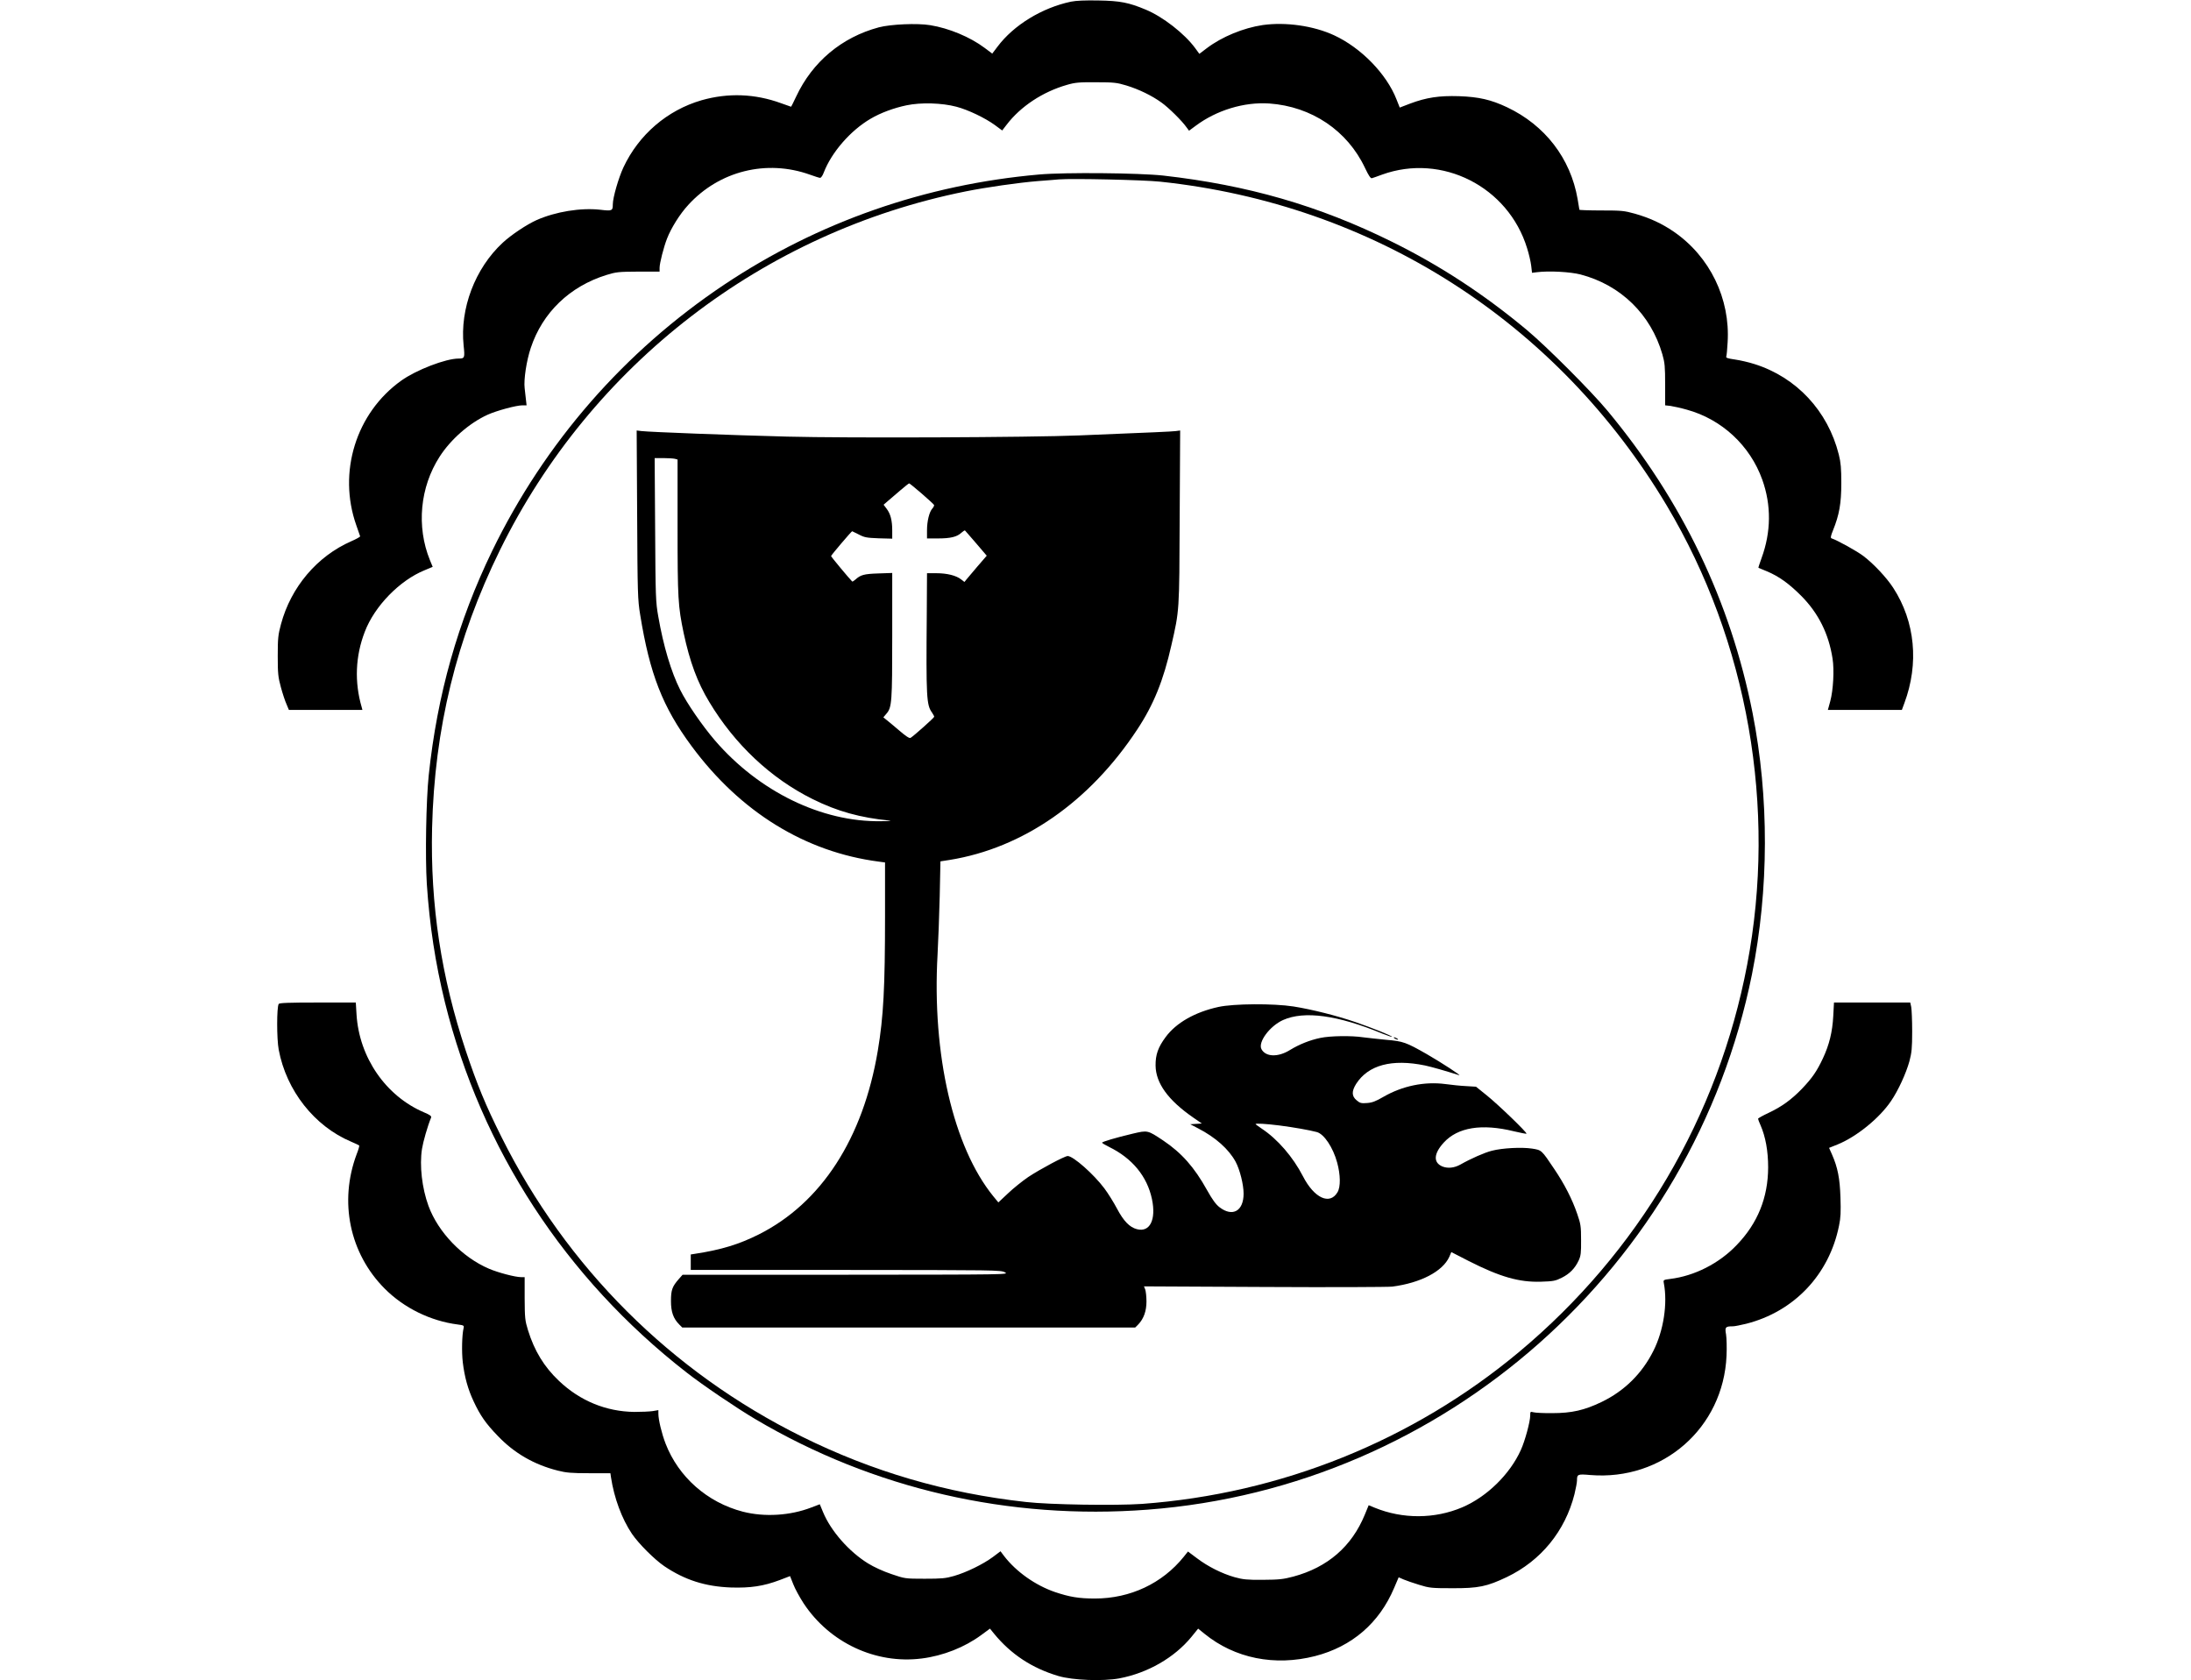 <?xml version="1.0" standalone="no"?>
<!DOCTYPE svg PUBLIC "-//W3C//DTD SVG 20010904//EN"
 "http://www.w3.org/TR/2001/REC-SVG-20010904/DTD/svg10.dtd">
<svg version="1.0" xmlns="http://www.w3.org/2000/svg"
 width="1827pt" height="1401pt" viewBox="0 0 1827 1401"
 preserveAspectRatio="xMidYMid meet">
<g transform="translate(0,1401) scale(0.1,-0.1)"
fill="#000000" stroke="none">
<path d="M8930 13996 c-241 -51 -477 -195 -612 -375 l-44 -58 -64 48 c-120 90
-297 164 -453 189 -108 18 -330 8 -429 -18 -309 -83 -553 -287 -689 -577 -22
-47 -41 -85 -43 -85 -1 0 -38 13 -82 29 -219 80 -442 88 -664 25 -286 -83
-524 -287 -652 -561 -40 -86 -88 -251 -88 -307 0 -54 -6 -57 -105 -45 -163 18
-371 -16 -530 -86 -84 -38 -209 -121 -283 -189 -231 -214 -358 -550 -326 -857
11 -103 9 -109 -42 -109 -107 0 -354 -95 -478 -184 -377 -269 -531 -764 -375
-1206 16 -47 31 -88 32 -92 1 -5 -32 -23 -73 -41 -286 -125 -504 -383 -587
-692 -24 -89 -27 -118 -27 -265 0 -146 3 -176 26 -260 14 -52 35 -116 47 -142
l20 -48 307 0 306 0 -6 23 c-61 209 -53 425 26 629 81 213 290 428 499 513
l67 28 -23 56 c-114 280 -83 609 81 863 94 146 249 281 401 350 76 34 238 78
290 78 l34 0 -6 53 c-3 28 -8 69 -10 89 -9 70 15 230 51 337 98 295 325 513
631 608 81 25 101 27 266 28 l177 0 0 31 c0 39 34 172 62 244 35 90 107 205
177 281 259 284 654 382 1016 252 39 -14 76 -26 83 -26 8 -1 22 19 31 44 65
169 223 351 391 449 83 49 194 90 300 112 120 25 294 20 415 -12 99 -26 240
-94 321 -153 l61 -45 37 48 c116 152 300 274 502 332 68 20 101 23 244 22 150
0 173 -3 253 -27 104 -32 210 -83 292 -142 59 -42 172 -153 210 -208 l20 -27
54 40 c175 131 405 201 615 187 353 -25 652 -226 799 -539 30 -63 46 -87 57
-84 8 2 47 16 85 30 499 180 1052 -101 1209 -614 15 -47 30 -112 34 -145 l7
-60 40 5 c102 13 280 3 365 -19 335 -88 586 -333 682 -666 20 -70 23 -102 23
-252 l0 -173 45 -5 c25 -4 86 -17 135 -31 292 -80 528 -299 630 -584 76 -213
74 -435 -6 -654 -16 -44 -28 -80 -26 -81 1 -1 31 -13 68 -28 103 -43 186 -103
289 -206 143 -144 229 -316 261 -523 15 -94 6 -262 -19 -355 l-20 -73 308 0
309 0 21 57 c123 330 90 679 -93 961 -56 86 -162 199 -247 264 -53 41 -219
133 -268 149 -9 3 -6 21 13 67 52 129 69 224 69 392 0 125 -4 172 -21 240 -91
363 -353 644 -703 754 -46 15 -120 32 -163 38 -62 9 -77 14 -72 26 3 8 8 60
11 116 23 365 -148 717 -449 924 -99 68 -201 115 -324 150 -90 25 -112 27
-281 27 -100 0 -182 3 -182 6 0 4 -7 44 -15 90 -59 339 -272 615 -589 765
-134 63 -234 86 -401 92 -164 5 -271 -11 -407 -62 l-86 -33 -27 68 c-83 213
-296 431 -521 535 -171 79 -403 112 -595 85 -161 -24 -339 -97 -466 -193 l-62
-47 -35 48 c-89 121 -270 262 -413 321 -141 59 -213 73 -393 76 -111 2 -186
-1 -230 -10z"/>
<path d="M8667 12555 c-949 -83 -1845 -396 -2627 -918 -834 -557 -1497 -1318
-1936 -2221 -286 -590 -458 -1199 -529 -1871 -22 -211 -30 -678 -16 -905 23
-347 71 -661 151 -988 303 -1225 1005 -2301 2015 -3087 134 -105 419 -298 575
-390 982 -581 2114 -842 3270 -754 2476 188 4548 2024 5039 4464 142 709 144
1475 5 2180 -184 930 -587 1771 -1210 2520 -136 164 -510 538 -673 674 -360
300 -725 538 -1126 736 -609 301 -1200 471 -1905 551 -202 22 -818 28 -1033 9z
m1008 -60 c1776 -188 3309 -1168 4223 -2700 677 -1135 920 -2522 671 -3830
-241 -1268 -907 -2398 -1902 -3229 -887 -740 -1985 -1182 -3144 -1267 -216
-15 -768 -7 -968 16 -667 74 -1279 253 -1870 546 -1088 539 -1962 1411 -2504
2499 -134 268 -202 435 -296 715 -206 618 -297 1219 -282 1860 20 830 203
1580 567 2320 761 1546 2195 2650 3883 2989 169 34 441 73 602 86 72 5 150 12
175 14 111 9 704 -4 845 -19z"/>
<path d="M5313 9717 c3 -655 5 -711 25 -832 80 -495 187 -770 429 -1097 406
-549 947 -883 1561 -963 l52 -7 0 -441 c0 -603 -13 -845 -60 -1127 -123 -735
-472 -1273 -995 -1535 -164 -82 -312 -127 -527 -160 l-38 -6 0 -64 0 -65 1293
0 c1254 -1 1293 -1 1327 -20 35 -19 21 -19 -1326 -20 l-1362 0 -31 -35 c-56
-64 -66 -92 -66 -185 0 -91 20 -146 70 -196 l24 -24 1889 0 1888 0 27 27 c44
47 67 110 67 190 0 39 -5 84 -10 99 l-11 27 1003 -5 c552 -3 1032 -1 1068 3
237 31 420 127 475 248 l17 40 144 -74 c262 -133 422 -179 604 -173 103 3 121
7 173 33 66 33 110 78 141 144 18 39 21 64 20 171 0 113 -3 134 -32 217 -42
123 -106 248 -191 374 -108 161 -105 158 -186 171 -86 13 -247 5 -335 -18 -60
-15 -174 -65 -262 -115 -52 -29 -106 -34 -151 -16 -77 33 -72 107 12 199 117
128 318 160 586 94 55 -13 102 -22 104 -20 8 8 -241 248 -333 321 l-88 71 -82
5 c-44 2 -123 10 -173 17 -174 23 -359 -15 -518 -107 -62 -36 -92 -48 -135
-51 -49 -4 -60 -1 -88 23 -41 34 -42 75 -4 136 101 158 298 211 575 154 59
-13 165 -43 284 -81 28 -9 -150 107 -270 176 -172 98 -196 107 -337 119 -69 7
-155 16 -193 21 -99 15 -276 12 -356 -5 -88 -18 -178 -54 -256 -102 -99 -61
-201 -57 -236 8 -31 58 69 193 180 243 176 79 457 41 830 -114 41 -16 76 -28
78 -26 6 6 -160 73 -302 122 -156 54 -367 107 -519 131 -167 26 -498 24 -626
-4 -196 -43 -352 -132 -440 -251 -63 -85 -85 -147 -84 -238 2 -147 105 -289
315 -434 l71 -49 -49 -3 -48 -3 65 -34 c147 -76 256 -174 313 -278 36 -67 67
-191 67 -267 0 -145 -92 -197 -201 -113 -30 23 -60 64 -104 143 -106 191 -212
310 -365 413 -131 87 -129 87 -256 57 -143 -34 -254 -67 -254 -75 0 -4 26 -19
58 -35 194 -95 318 -246 358 -436 36 -172 -18 -279 -126 -250 -61 16 -111 68
-166 172 -27 51 -74 127 -105 168 -89 119 -260 270 -306 270 -26 -1 -229 -109
-330 -176 -48 -33 -123 -93 -167 -135 l-81 -76 -42 51 c-334 411 -512 1183
-465 2016 6 107 14 326 18 486 l6 291 77 12 c612 99 1166 484 1563 1086 138
208 220 412 286 705 67 293 66 276 69 1068 l4 722 -38 -5 c-36 -4 -160 -10
-803 -36 -412 -17 -1940 -23 -2435 -10 -470 12 -1142 38 -1213 46 l-43 5 4
-703z m315 467 l22 -6 0 -564 c0 -596 4 -659 51 -884 51 -238 114 -410 213
-573 213 -355 514 -638 863 -811 205 -102 397 -155 643 -179 19 -2 -14 -5 -74
-5 -494 -8 -1017 247 -1384 673 -106 124 -234 309 -291 424 -74 147 -139 363
-182 611 -21 118 -23 161 -26 723 l-4 597 73 0 c40 0 83 -3 96 -6z m2058 -290
c54 -47 101 -90 103 -95 1 -6 -4 -18 -14 -29 -26 -28 -45 -106 -45 -182 l0
-68 91 0 c105 0 159 13 195 47 15 13 28 22 31 19 3 -2 44 -51 93 -107 l88
-103 -77 -89 c-42 -49 -83 -98 -92 -109 l-17 -21 -27 21 c-41 33 -119 52 -207
52 l-78 0 -2 -342 c-6 -696 -2 -756 43 -819 10 -15 19 -31 19 -36 0 -8 -168
-158 -197 -176 -10 -6 -40 14 -99 65 -47 40 -95 80 -107 89 l-21 17 26 31 c45
52 48 97 48 653 l0 520 -117 -4 c-119 -4 -147 -12 -190 -51 -13 -11 -25 -19
-27 -16 -28 28 -176 206 -176 212 0 7 170 207 176 207 1 0 26 -12 55 -27 47
-25 66 -28 166 -32 l113 -3 0 68 c0 84 -14 139 -47 182 l-25 33 38 33 c22 18
68 58 104 89 36 31 68 56 71 56 3 1 50 -38 105 -85z m2981 -5269 c124 -16 253
-39 313 -55 61 -16 136 -129 170 -254 28 -102 30 -203 3 -248 -64 -109 -194
-50 -288 133 -83 161 -212 310 -342 396 -29 20 -53 37 -53 39 0 8 85 3 197
-11z"/>
<path d="M11630 5350 c8 -5 20 -10 25 -10 6 0 3 5 -5 10 -8 5 -19 10 -25 10
-5 0 -3 -5 5 -10z"/>
<path d="M2324 5638 c-17 -27 -17 -291 0 -381 64 -342 298 -638 603 -767 35
-15 65 -29 68 -32 3 -3 -6 -36 -21 -73 -148 -396 -59 -826 233 -1120 161 -162
383 -271 611 -300 48 -6 53 -9 48 -29 -14 -57 -17 -200 -7 -286 15 -124 43
-225 91 -327 54 -116 102 -185 200 -286 138 -145 303 -240 500 -290 71 -18
114 -22 263 -22 l177 0 5 -35 c26 -171 90 -345 175 -471 56 -82 187 -213 269
-269 172 -116 343 -170 556 -178 164 -5 271 11 407 62 l86 33 27 -68 c14 -37
53 -108 86 -159 217 -329 602 -509 985 -460 178 22 359 94 497 196 l72 53 34
-42 c141 -172 317 -288 536 -353 121 -36 372 -45 508 -20 238 45 460 173 602
346 l56 69 53 -43 c252 -205 585 -272 922 -186 307 79 535 275 659 568 l38 89
41 -18 c23 -10 82 -30 131 -45 84 -26 102 -28 275 -28 218 -1 289 14 455 93
284 136 486 383 564 691 11 46 21 98 21 114 0 53 6 55 110 46 605 -50 1111
393 1137 995 3 66 1 146 -4 177 -11 62 -6 68 58 68 14 0 63 10 109 21 400 101
693 410 775 818 14 65 16 117 12 235 -5 160 -23 251 -71 360 l-24 54 70 28
c158 64 350 219 447 363 60 88 125 230 153 331 19 72 23 109 23 250 0 91 -4
182 -8 203 l-8 37 -318 0 -318 0 -6 -112 c-7 -133 -33 -240 -87 -355 -50 -106
-88 -162 -174 -252 -88 -91 -169 -150 -280 -202 -47 -22 -86 -44 -86 -48 0 -5
9 -29 20 -53 42 -96 64 -215 64 -353 -1 -252 -87 -466 -263 -648 -146 -153
-351 -257 -554 -282 -56 -7 -58 -8 -53 -34 33 -171 -2 -398 -87 -566 -95 -190
-243 -335 -432 -426 -143 -69 -249 -93 -410 -93 -71 -1 -142 3 -157 7 -27 7
-28 6 -28 -27 0 -51 -44 -213 -78 -287 -91 -203 -285 -392 -490 -479 -229 -97
-495 -98 -728 -3 l-51 21 -32 -78 c-109 -266 -310 -440 -596 -517 -87 -23
-120 -26 -255 -27 -133 -1 -166 3 -235 22 -106 30 -223 89 -314 158 l-75 56
-35 -44 c-179 -222 -446 -348 -741 -348 -134 0 -211 13 -333 54 -163 56 -323
169 -424 300 l-30 40 -64 -48 c-81 -60 -220 -128 -324 -158 -69 -20 -102 -23
-245 -23 -165 0 -165 1 -277 39 -66 22 -147 59 -195 89 -159 98 -311 272 -375
428 l-27 65 -71 -27 c-176 -68 -390 -81 -570 -35 -297 77 -537 289 -645 568
-32 83 -60 199 -60 249 l0 30 -47 -8 c-27 -4 -95 -7 -153 -7 -236 3 -453 92
-628 258 -125 118 -206 252 -259 423 -25 81 -27 101 -28 266 l0 177 -30 0
c-48 0 -190 37 -267 70 -223 95 -424 304 -505 524 -54 148 -76 336 -54 476 10
61 45 185 76 261 4 12 -9 22 -59 43 -319 136 -541 458 -563 817 l-6 99 -318 0
c-240 0 -320 -3 -325 -12z"/>
</g>
</svg>
